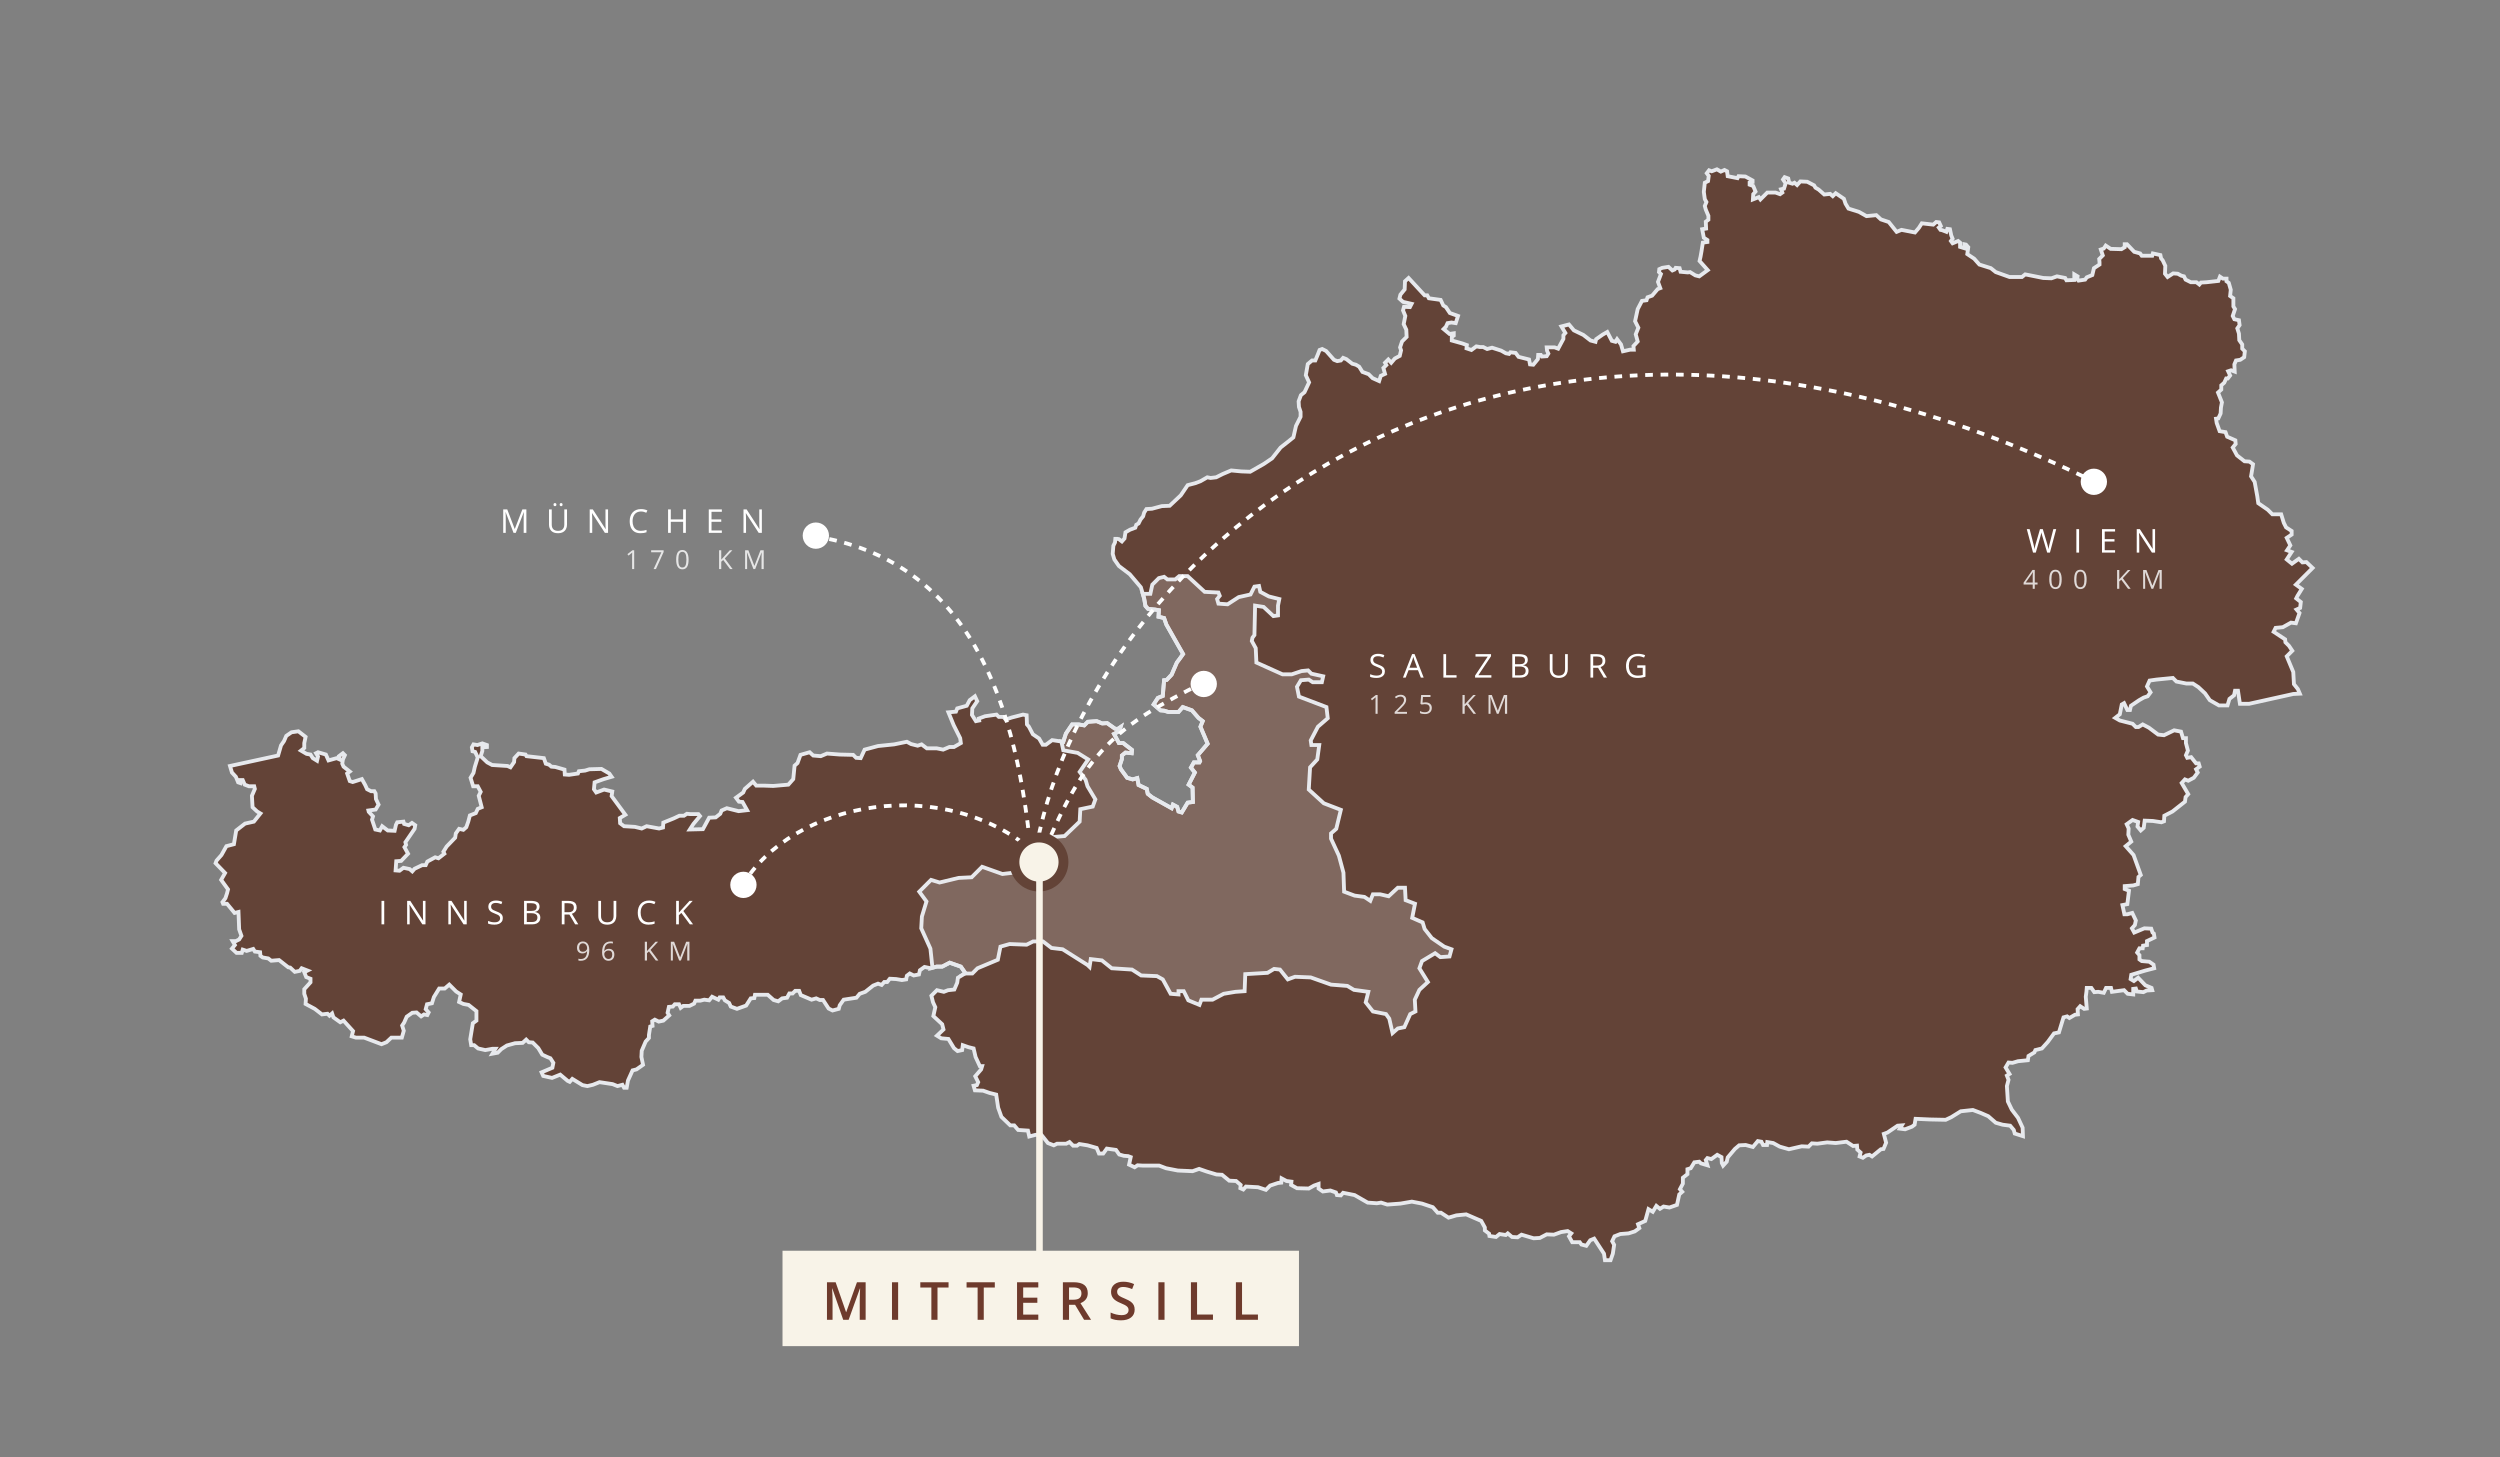 <svg width="760" height="443" viewBox="0 0 760 443" fill="none" xmlns="http://www.w3.org/2000/svg">
<rect x="0" y="0" width="760" height="443" fill="#808080" stroke="none"/>
<g clip-path="url(#clip0_4120_718)">
<path d="M70.511 288.381L70.775 288.626L71.904 289.675H73.496L73.795 288.68L74.989 289.078L76.978 288.481L77.476 289.277L79.068 289.475L79.168 290.57L79.864 291.068L81.556 291.366L82.451 292.062L84.839 291.863L87.625 294.053L88.222 294.152L89.615 295.445L91.108 295.147L91.705 294.351L93.496 295.047L92.498 295.545L93.097 297.038L94.391 297.535V298.629L92.498 300.719V302.112L92.998 303.605L92.899 305.196L95.684 306.689L97.873 308.381L99.565 308.181L100.162 308.778L100.958 308.082L101.356 309.276L103.445 310.769L104.44 310.271L107.326 313.455L106.928 315.047L108.221 315.444H110.708L115.982 317.435L117.475 316.838L118.967 315.444H122.152L122.749 313.355L122.251 311.763L122.848 310.868L123.644 309.077L125.335 307.883L126.629 307.784L128.021 308.978L128.917 308.381L129.913 308.579L130.31 307.784L129.415 306.788L129.812 305.296L131.305 304.997L131.902 303.107L133.495 300.52H135.185L136.579 299.326L138.668 301.415L140.061 302.311L139.564 304.599L140.857 305.196L142.449 305.495L144.837 307.385V310.271L143.743 311.067L142.946 315.942L143.245 317.733H144.14L145.334 318.728L147.524 319.226L149.712 318.828H150.608L149.712 320.321L151.304 320.022L152.399 318.927L154.091 317.832L156.578 317.136L158.867 317.037L159.961 316.041L160.757 316.838L161.951 316.937L163.643 318.629L164.837 320.619L166.329 321.315L167.324 321.713L168.219 323.106L167.921 324.599L164.637 325.992L165.135 327.086L167.822 327.683L170.309 326.688L172.557 328.578L173.195 328.877L173.99 327.981L177.075 329.873L178.568 330.171L180.258 329.772L182.249 328.977L186.228 329.574L187.721 330.171L189.213 329.772L189.711 330.668H190.508L190.905 328.479L192.299 325.395L193.493 325.097L195.482 323.703L194.985 321.315L195.084 319.425L196.278 316.638L197.273 315.545V314.649L197.672 312.062L198.368 311.862L198.269 310.47L199.064 309.972L200.258 310.569L201.651 310.271L203.442 308.679L202.944 307.883L203.343 306.092L204.537 305.993L205.134 305.296H206.427L206.925 306.39L207.72 305.793H209.611L211.004 305.097L211.402 304.202H212.895L214.089 303.903L215.581 304.102L216.477 303.008L218.367 303.903L218.765 303.206H219.859L220.357 304.102L221.65 304.898L222.148 305.993L224.038 306.689L226.824 305.694L228.217 303.505L229.312 303.405L229.51 302.411H233.391L235.182 304.002L236.575 304.4L237.769 303.505L239.262 303.306L239.958 302.012H240.954L241.749 301.217H242.943L243.441 302.51L246.724 303.903L248.118 303.505L249.211 304.002H250.207L251.898 306.59L253.092 307.187L254.983 306.689L255.282 305.594L256.476 303.903L260.356 303.306L261.351 302.112L263.043 301.515L265.431 299.624L266.923 299.027L268.017 299.426L268.813 298.53H269.709L270.505 297.535L272.395 297.635L274.186 297.933L275.479 297.734L275.679 296.639L276.574 295.943L277.768 296.54L279.36 296.241L279.658 294.948L281.051 293.953L282.942 294.351L284.733 293.853H286.424L288.713 292.659L292.096 293.853L293.489 295.844L291.2 297.236L291.001 298.729L290.106 300.818L288.215 301.017L286.922 301.515L284.833 301.017L283.141 302.709L283.639 304.699L284.335 306.191L283.738 308.877L286.424 311.366L286.822 312.957L284.833 314.847L286.126 315.644L288.315 315.843L290.006 318.629L291.101 319.524L292.494 319.226L292.693 317.733L294.385 318.33L295.976 318.728L296.573 321.315L297.866 324.101H298.564L298.265 325.097L296.474 327.186L297.37 328.977L296.971 329.873L295.976 330.071L296.374 331.464L298.862 331.563L300.851 332.261L302.842 332.757L303.439 336.738L304.433 339.524L307.12 342.111H308.314L309.508 343.503L312.493 343.703L312.892 345.494L314.782 344.996L316.672 345.096L318.563 347.484L320.354 348.18L321.349 347.682H324.134L325.13 347.185L326.224 348.279H327.418L328.115 347.782L330.602 348.18L333.388 348.976L334.085 350.667H335.378L336.473 349.175L339.259 349.573L340.253 350.966L341.647 351.364L342.94 351.464L343.736 351.762L343.238 354.051L344.93 354.846L345.826 354.249L347.517 354.349H352.392L354.482 355.145L358.064 355.842L362.541 356.04L364.532 355.344L366.819 356.14L369.804 357.036L371.496 357.135L373.685 358.926L375.774 359.025L377.168 360.219L377.069 361.215L377.964 361.612L378.759 360.717L382.442 360.916L384.83 361.712L386.123 360.418L388.511 359.622L389.505 359.523L389.606 358.23L391.098 359.025L392.591 359.224L392.49 360.219L394.281 361.215L397.863 361.314L399.456 360.418L400.848 359.921V361.314L402.142 362.209L404.43 361.911L406.122 362.508L406.421 363.304L407.615 363.403L408.311 362.607L411.794 363.304L415.773 365.592L418.56 365.791L419.853 365.592L421.743 366.189L425.724 365.891L429.205 365.294L432.291 365.891L435.574 366.985L437.067 368.677H438.061L440.35 370.17L442.738 369.473L445.723 369.174L450.3 371.164L451.395 373.155V374.05L452.688 375.045L452.787 375.741L454.777 376.039L455.872 375.144L457.762 375.442L458.359 374.946L459.652 376.039L461.344 376.14L462.538 375.343L466.219 376.438L468.11 376.338L470.2 375.244L472.389 375.343L474.577 374.547L476.568 374.249L477.662 374.946L476.965 375.841L477.961 377.632H480.249L480.746 378.328L482.239 378.726L483.433 377.035L484.627 376.537L487.612 381.114L487.91 383.104H489.602L490.298 381.114L490.696 378.427L490.099 377.334L490.796 375.841L492.587 375.144L495.074 374.946L496.964 374.349L498.358 373.353L497.96 372.159L500.149 371.164L501.143 367.582L502.438 368.379L503.531 366.588L504.626 367.483L505.721 366.786L507.512 367.085L509.8 366.289L510.497 363.105L511.393 362.309L510.695 361.513L511.591 359.822V358.031L512.984 356.936V355.443L513.979 355.145L515.074 353.354L516.566 353.155L517.064 353.652L519.053 354.249L518.557 352.658L519.053 352.061L520.247 352.359L522.038 351.066L523.333 351.762L523.432 353.553L523.829 354.349L524.924 353.155L525.223 351.861L527.411 349.275L528.706 348.18L530.695 348.081L532.884 348.678L534.377 346.887L535.471 347.085L535.969 348.081H537.163L537.262 347.185L539.053 347.484L541.043 348.578L543.829 349.374L547.709 348.479L549.799 348.578L550.794 347.583L552.485 347.682L555.47 347.285L558.057 347.484L561.341 347.085L563.331 348.379L564.525 348.279L564.624 349.473L565.619 350.369L565.32 351.563L566.316 351.961L567.311 351.264L568.305 351.066L569.102 351.563L571.788 349.374L572.585 349.275L573.38 347.384L572.684 344.697L573.779 344.3L576.863 342.21L578.156 342.111L577.559 343.106L579.152 343.305L581.241 342.509L582.036 341.912L582.335 340.121L586.75 340.32L591.489 340.419L593.181 339.623L596.066 337.832L599.748 337.434L602.136 338.33L604.424 339.324L606.711 341.315L608.801 341.912L611.091 342.21L612.185 343.503L612.483 344.598L614.971 345.394L614.871 342.807L613.479 339.822L611.588 337.335L610.394 334.847L610.095 330.171L610.592 328.28L610.095 326.987L610.89 326.489L609.696 324.5L610.592 323.007L611.786 323.106L613.479 322.608L616.464 322.31L616.662 321.017L618.453 319.922L618.752 319.226L620.741 318.728L622.533 316.739L624.423 314.151L625.915 313.853L627.309 309.276L628.404 308.978L629.1 309.474L630.792 308.48L631.687 308.381L631.587 306.788L632.383 305.893L633.577 306.689L634.374 306.59L634.075 303.008L634.273 301.515L634.374 300.321H635.766L636.661 301.614L637.855 301.515L639.547 301.814L640.243 300.321H641.736L642.034 301.515L645.717 301.017L646.81 302.112L648.502 302.311V300.62L649.299 300.52L649.597 301.415L651.586 301.614L652.582 301.117L654.273 301.017L654.075 300.321L652.183 299.525L649.995 297.236L648.702 298.232L647.706 297.635L647.905 296.341L652.183 295.047L654.87 294.351L654.672 293.256L653.377 292.361L651.09 292.162L650.392 291.665V290.371L649.696 289.575L650.392 288.281H651.388L651.487 287.486L652.681 287.287V286.093L654.97 284.998L654.771 283.804L654.373 283.505L653.974 282.311L651.885 282.212L648.801 283.505L648.105 282.212L649 281.217L649.299 279.824L648.204 277.535L646.711 277.934H645.816L645.219 275.147L646.711 274.849L647.209 270.77L645.915 270.272V269.377L648.502 269.177L649.896 268.78L650.094 266.591L650.791 265.994L648.601 259.924L646.213 257.237L647.905 255.845L647.01 253.756L647.109 251.864L646.512 250.571L648.303 249.278L649.995 249.875L649.795 251.267L650.791 252.461L651.687 251.666L651.985 249.476L654.472 249.577L657.06 249.974L657.855 249.676L657.955 247.984L660.442 246.691L662.332 245.198L664.224 243.706L664.422 242.312L665.218 241.417L663.228 238.034L664.224 236.94L665.218 237.338L666.91 236.443L668.104 234.85L667.606 233.855L668.701 233.059L668.402 232.064H667.606L666.114 230.174L664.92 230.373L664.522 229.577L665.119 228.184L664.522 225.895V224.403H663.626L663.029 222.413L660.94 222.015L657.855 223.507L656.064 223.309L653.278 221.219L651.388 220.224L650.094 221.02H649.299L648.303 220.025L644.422 219.03L643.03 218.234L644.422 217.14L645.019 214.155L645.717 213.757L646.711 215.846H647.508L647.806 214.552L650.293 212.861L651.687 212.065L652.881 211.667L653.776 210.473L652.681 208.683L653.478 206.892L655.567 206.593L660.541 206.095L661.636 207.19L664.621 207.787H666.612L668.302 208.881L670.325 210.77L671.785 212.861L674.571 214.453H677.158L677.755 212.463L679.148 211.369L679.447 209.976H680.342L680.939 213.955H683.725L690.888 212.364L697.156 210.97L699.148 210.871L698.551 209.478L697.357 207.985L697.156 204.304L695.167 199.528L696.858 197.836L695.864 196.344L694.768 195.25L694.67 194.355L691.186 192.066L691.783 190.872L693.973 190.672L696.461 189.28L697.954 189.478L699.047 186.366L698.152 185.299L699.246 184.803L699.446 183.012L698.052 181.917L698.45 181.12L699.745 179.031L697.954 177.738L703.028 172.663L701.137 170.872L699.943 170.971L698.849 169.878L696.76 171.37L695.167 170.076L696.659 167.788L695.267 167.29L696.261 165.798L695.167 163.509L696.659 162.514V161.42L694.969 160.326L694.271 158.932L693.476 156.345H692.082H690.79L689.395 154.953L686.51 152.963L686.212 150.873L685.417 146.495L684.321 144.804L684.719 142.416L684.918 141.122L683.824 140.327L682.331 140.226L680.044 138.435L678.75 136.047L679.645 134.954L679.545 133.859L677.059 132.764L676.56 131.372L674.769 131.073L673.873 128.585L673.675 127.292L674.372 127.193L675.067 125.7L675.168 123.909L675.466 122.316L674.272 119.331L675.268 118.436V117.143L676.163 116.346L676.76 115.053H677.257L677.954 114.158L677.357 112.865L678.253 112.566L679.346 112.964L679.246 110.775L679.745 109.581L681.037 109.382L682.231 108.585L682.432 106.794L681.634 105.999V104.705L680.739 103.412L680.641 101.422L680.142 99.83L680.839 98.835L680.641 97.343L679.246 97.044L678.75 96.049L679.447 93.959L678.948 93.164V90.676L677.954 89.98L678.153 88.089L677.556 86L676.858 85.502V84.706H675.765L674.869 84.109L674.372 85.403L670.79 85.8L669.097 85.9L668.601 86.497L667.705 85.8H666.015L664.422 85.004L663.925 84.01L663.127 83.81L662.034 83.213L660.641 83.114L658.948 84.209L658.153 83.213L658.254 80.825L657.456 79.135L656.959 78.537L656.761 77.542L654.471 77.045L654.273 77.741H651.09L650.591 77.045L648.799 76.547L646.612 74.258H645.915V75.154L644.919 75.751L641.636 75.652L640.143 74.657L639.546 75.552L638.651 75.851L639.248 77.642L638.154 78.736L638.254 79.731V80.428L636.561 81.522L636.064 83.612L634.374 84.308L633.875 85.004L631.885 85.303L631.487 84.706L631.587 84.01L630.591 83.412V85.104L628.203 85.204L627.807 84.507L625.318 84.01L623.628 84.606L621.14 84.507L615.667 83.412L614.673 84.209H610.891L606.713 82.716L605.22 81.522L601.737 80.428L600.146 78.637L598.056 77.243L598.355 75.154L597.659 74.359L597.161 74.258V75.452L595.867 75.055V73.761L595.271 73.264L593.592 73.96L593.081 73.264L593.594 72.567L593.181 71.572L592.782 69.682L591.987 69.582L591.689 70.478L590.425 69.98L589.898 69.881L589.4 69.184L589.997 68.687L589.499 67.592L588.603 67.493L587.708 68.288L584.226 67.891L583.331 69.284L582.137 70.676L578.057 69.881L576.564 70.478L574.176 67.493L571.788 66.697L570.395 65.404L567.41 65.702L565.122 64.408L561.937 63.413L561.041 61.921L560.544 60.428L558.056 58.736L557.161 59.632L556.366 58.936L554.575 59.135L552.884 57.643L551.888 57.046L551.489 56.348L549.4 55.255L547.31 55.154L546.317 56.249L545.519 55.553L544.922 55.852L543.929 55.553L543.63 54.259L542.534 53.861L542.038 54.557L542.833 55.751L542.336 57.344L541.441 57.542L541.839 58.538L541.142 59.035L539.75 58.538H537.262L535.172 60.628L534.675 59.93L532.884 60.628L532.982 59.035L533.68 58.24L532.982 56.548L531.889 56.15V55.553L532.784 55.354V54.856L530.594 53.662L528.505 53.563L528.206 54.16L525.221 53.563L525.023 52.07L524.228 51.673L523.132 52.169L521.938 51.473L520.348 52.07L519.55 51.772L518.855 52.667L519.452 53.464L519.251 55.055L518.258 55.553L517.96 58.339L518.258 60.527L518.755 61.423L518.258 62.617L518.557 63.712L519.352 65.602V66.796L518.557 67.393L518.654 69.482L517.461 69.682L517.96 72.269L519.053 72.965V73.562L517.661 73.761L517.262 76.348L516.964 78.04L516.665 79.333L519.154 82.119L516.565 84.01L515.371 83.711L513.781 82.716L513.083 82.816L510.894 82.616L510.595 81.522L509.401 81.422L509.103 81.92L508.408 82.219L507.214 81.124L505.322 81.422L504.427 81.821L504.327 82.716L504.924 83.313L504.028 85.701L504.725 87.591L503.93 87.89L502.237 89.88L500.845 90.377L500.546 91.273L499.154 91.472L497.86 93.959L497.065 97.641L498.059 99.63L497.263 101.621L497.86 103.809L496.567 105.203L496.666 106.298H495.572L493.383 106.794L492.785 104.705L491.592 103.113L491.095 103.91L490 103.611L488.607 100.925L487.214 101.72L485.224 103.113L485.025 103.91L483.532 103.511L481.343 101.82L478.458 100.427L476.965 98.636L474.677 99.233L475.871 101.223L475.274 101.919V103.014L473.682 105.999L472.588 105.6H470.2L470.299 106.596L470.697 107.492L470.2 108.287L468.707 108.387L468.409 107.889H467.613L467.513 109.182L466.12 110.874L465.125 110.775L464.827 109.283L461.643 108.486L460.747 107.292L459.156 107.093L458.757 107.591L457.762 107.391L456.369 106.596L453.583 105.701L452.091 106.098L450.897 105.501H449.902L448.807 105.302L447.315 106.397L445.822 105.899L445.921 104.904L444.529 104.406L441.345 103.511V102.417L441.942 102.018V101.322L440.649 101.522L438.858 100.029L439.554 99.332L440.052 98.238L441.246 98.039L442.539 98.238L443.235 96.049L440.748 95.153L439.554 93.362L438.757 92.865L437.962 91.174L434.38 90.676L433.882 89.78H433.086L428.211 84.507L427.116 85.502L427.017 87.989L425.724 89.582L425.425 90.776L426.519 91.77L429.123 92.368L428.608 93.362L426.818 93.263L426.519 94.358L427.216 96.049L426.718 98.537L427.515 100.228L427.614 102.417L426.221 103.809L425.624 105.6L425.922 106.496L425.524 108.188L424.032 108.984L422.937 110.277L422.042 109.283L421.047 110.277L421.445 110.973L420.549 111.869L421.047 113.66L419.754 114.257L419.256 115.85L417.266 114.954L416.072 113.76L414.181 113.063L413.187 111.471L412.191 110.874L411.097 110.576L409.306 109.182L408.311 108.785L407.615 109.581L406.52 109.779L405.525 109.382L403.137 106.695L401.943 106.098L401.147 106.397L400.65 107.69L399.854 109.581H398.859L397.565 110.675L396.968 114.059L397.964 116.247L396.57 119.232L395.475 120.128L394.779 122.018L394.878 123.71L395.376 125.202V126.695L393.983 129.48L393.188 132.963L391.595 134.256L389.307 136.047L386.72 139.331L384.233 141.023L380.054 143.411L377.367 143.311L374.282 143.013L371.696 144.107L369.705 145.102L368.013 145.301L367.019 145.102L364.929 146.296L363.338 146.893L361.049 147.49L358.959 150.575L355.577 153.759L353.189 153.858L350.204 154.654L348.512 154.754L347.816 155.848L347.517 156.942L346.721 157.938L346.124 159.132L345.428 159.529L345.129 160.425L343.537 161.022L342.144 161.818L341.846 163.708L341.05 164.604L340.154 163.908L339.656 163.808H339.059L338.96 164.902L338.462 165.897L338.264 168.385L338.761 170.076L340.154 172.066L343.438 174.553L346.82 178.534L347.816 181.917L348.214 184.206L349.01 185.101L351.099 185.299L352.293 185.499L352.193 187.489L353.885 187.888L354.581 189.877L357.566 195.15L359.656 198.832L358.661 200.224L357.765 201.418L356.174 205.101L354.681 206.693L353.885 206.791L353.786 207.887L353.487 211.567L351.995 212.164L350.701 214.156L352.79 215.947L353.885 216.045L355.178 216.443H358.263L359.556 214.951L362.342 215.947L364.332 218.234L365.625 219.23L364.929 220.921L367.118 226.096L364.133 229.577L364.83 231.368L364.631 231.767H362.939L362.043 233.358L363.237 234.85L361.347 238.532L362.541 239.428L362.641 243.805L361.049 244.006L359.258 246.991L358.263 246.692L357.865 245.297L356.571 244.603L356.174 245.696L350.303 242.413L348.91 241.319L348.611 239.827L346.124 238.633L345.726 236.543L344.333 236.94L342.641 236.443L341.846 235.349L340.751 233.857L340.353 232.861L341.05 230.771V229.678L342.144 228.782L344.035 228.98L344.134 227.985L341.447 225.895H340.154L338.662 223.111L340.253 222.313L340.652 221.021L339.756 221.618L338.96 221.518L336.572 219.827L335.08 219.925L333.388 219.23L330.701 219.428L329.608 220.522L327.916 220.224H325.925L324.035 223.01L323.239 225.499L319.856 225L317.966 226.394H316.97L315.877 224.503L313.985 223.209L312.791 220.921L312.194 220.224L312.095 217.439L311 217.239L307.519 218.134L305.728 218.731L305.03 217.936H303.638L302.941 217.239L299.459 217.738L297.568 218.433L297.668 219.03L296.672 219.23L295.479 217.339L295.579 215.35L297.071 213.16L296.374 211.667L294.782 212.861L293.887 214.553L291.001 215.35L290.603 216.344L288.315 216.544L289.907 220.424L291.897 224.404L292.096 225.896L290.006 227.09H288.613L286.723 227.887L284.733 227.488H281.748L280.156 226.294L278.962 226.693L276.972 226.195L275.679 225.499L271.798 226.294L266.923 226.792L262.843 227.887L261.649 230.473L260.256 230.374L259.36 229.478L255.282 229.379L251.401 229.081L249.51 229.876L247.222 229.678L246.127 228.682L243.342 229.478L242.446 231.965L241.551 232.762L241.152 236.842L239.659 238.532L235.083 238.931L232.297 238.831H229.909L228.913 237.637L226.426 239.827L225.929 240.92L223.74 242.513L224.635 243.707L225.73 243.806L227.123 246.293L224.536 246.592L222.944 246.194L220.954 245.696L219.362 246.394L218.964 247.388L217.571 248.483L215.581 248.582L214.287 250.97L213.69 252.065L209.711 252.164L210.805 250.472L212.795 248.084L212.298 247.487H209.81L208.815 247.388L207.92 247.985H206.526L204.835 248.782L201.651 250.075L201.552 251.567L200.358 251.866L196.577 251.169L195.084 251.866L192.995 251.368L189.711 251.169L188.517 250.274L188.418 248.681L190.109 247.687L185.93 242.015L186.129 240.622L183.642 240.025L181.254 240.92L180.557 239.926L180.756 237.836L183.542 236.842L185.93 236.144L185.234 235.15L182.846 233.756L179.165 233.857L177.87 234.254L175.98 234.454L175.682 235.15L172.995 235.547L171.702 235.448L171.602 233.956L168.816 233.159L167.622 233.06L166.926 232.463L165.93 232.165L165.333 230.473L160.061 229.876L159.762 229.379L157.673 229.081L156.379 230.473L156.279 231.667L155.185 233.26L154.289 232.861L149.613 232.562L148.121 231.767L146.131 229.876L146.628 228.284V227.189L148.021 227.09V226.493L146.628 225.995L145.136 226.493L143.942 226.294L143.444 227.189L143.643 228.383L144.439 228.583L145.235 230.275L144.34 233.159L143.942 234.95L143.046 236.443L143.842 239.03H145.235L146.131 240.722L145.534 241.916L146.429 245.398L145.235 245.896L144.638 247.189L142.847 247.886L142.349 249.776L141.752 251.468L140.857 252.263L139.564 251.965L138.569 253.358L138.37 254.651L135.782 257.338L134.788 258.93L135.086 259.527L133.295 260.92L132.301 260.621L129.913 261.915L129.415 263.009H128.32L126.032 264.104L125.335 264.9L124.54 264.203L122.648 263.805L121.454 264.701L120.26 264.602L120.46 261.815L121.952 261.716L124.042 259.527L122.947 257.537L123.445 256.841L123.245 256.045L126.032 251.965L126.23 250.871L125.236 250.174L124.241 250.871L122.848 250.472L122.648 249.776L120.758 249.976L120.361 250.771L119.962 252.562L117.872 252.463L116.182 251.169L115.484 252.463L114.092 252.164L113.096 249.179L113.395 248.185L112.102 246.791L112.003 246.394L114.191 246.095L115.087 244.603L114.29 242.911L114.191 241.219L113.794 240.523H112.798L111.604 239.926L111.007 238.633L110.012 236.842L107.227 237.737L106.331 237.439L105.535 235.149L106.331 234.552L104.44 233.059L104.042 232.164L104.242 230.872L104.839 229.577L104.242 228.98L103.048 229.876L103.246 230.872L102.35 230.473L99.863 231.17L99.067 229.379L96.679 228.682L96.082 228.98L96.679 229.976L96.38 231.268L95.087 230.473L94.391 229.379L93.197 229.179L91.505 228.185L92.498 227.388V225.895L92.899 224.006L90.709 222.313L88.62 222.612L87.028 223.708L86.332 225.298L85.436 226.592L84.541 229.678L69.915 232.861L70.511 234.85L71.706 236.144L72.402 237.835L72.999 238.036V237.14H73.795L74.392 238.532L75.685 239.029H77.277L77.476 239.827L76.581 241.916L76.78 245.398L78.172 246.692L79.168 247.289L77.177 249.775L74.491 250.372L71.805 252.461L71.109 256.64L68.82 257.237L67.327 259.924L65.835 261.617L65.536 262.412L68.422 265.397L67.228 267.487L69.317 270.371L69.019 271.565L68.521 273.058L67.626 274.252L67.825 274.751H69.019L70.909 277.039L71.307 277.535L72.501 277.237L72.7 282.512L73.396 284.501L72.7 285.595L71.706 286.094H70.71L71.407 287.288L70.511 288.381Z" fill="#634337" stroke="#E7E9ED" stroke-width="1.169" stroke-miterlimit="3.864"/>
<path d="M322.668 225.415L323.239 228.085L327.617 228.88L330.802 230.872L328.214 234.652L330.005 237.04L330.602 239.029L332.99 243.01L332.194 245.2L328.414 245.995L328.214 249.775L323.638 254.155L316.871 254.752L314.683 257.338L316.888 261.554L315.08 263.905L310.901 264.303L308.116 265.297L304.732 265.696L298.564 263.506L295.379 266.691L291.4 266.89L285.628 268.282L283.042 267.487L279.46 271.069L281.649 274.054L280.255 278.631L280.057 282.213L282.843 288.381L283.44 293.953L283.269 294.26L284.733 293.854H286.425L288.713 292.66L292.096 293.854L293.489 295.844L293.325 295.944H295.579L297.17 294.351L303.34 291.765L304.135 287.784L306.922 286.989L312.095 287.187L314.086 286.192H317.071L319.657 288.183L323.041 288.58L330.602 293.356L331.222 293.941L331.597 291.565L334.981 291.963L337.966 294.351L344.134 294.75L346.92 296.541L351.696 296.739L353.487 297.735L355.875 302.112L358.263 302.311V301.317H359.855L361.248 304.102L364.631 305.496L365.228 303.903H368.611L371.994 302.112L375.576 301.515L378.362 301.317L378.561 296.142L385.326 295.744L387.317 294.55L389.108 294.75L391.496 297.735L393.684 296.938L398.46 297.138L404.63 299.326L409.605 299.724L411.594 300.918L415.973 301.515L415.176 304.699L417.366 307.485L421.346 308.281L422.34 309.675L423.336 314.052L424.927 312.66L426.918 312.261L428.709 308.281L430.3 307.485L430.101 303.903L431.494 300.918L434.082 298.53L431.494 294.351L432.291 292.162L436.27 289.774L437.862 290.968L440.649 290.769L441.246 288.58L439.056 287.784L435.276 285.198L433.086 282.412L432.489 280.422L429.306 279.028L430.157 274.739L427.315 273.655L427.116 269.875H424.927L422.142 272.461L419.555 271.864H417.366L416.57 273.855L414.779 272.661L411.794 272.263L408.609 271.069L408.411 265.297L407.018 260.124L404.63 254.95V253.357L406.221 251.965L407.615 246.193L402.441 244.204L397.863 240.025L398.262 233.26L400.451 230.872L401.048 226.492H398.66L398.46 225.1L400.65 220.921L403.635 218.335L403.236 214.951L394.878 211.768L394.281 208.783L395.475 206.791L397.863 206.593L399.057 207.388H401.844L402.242 205.597L398.66 204.802L397.665 203.806L395.675 204.007L392.69 205H389.904L381.944 201.418L381.744 197.041L380.55 194.851L380.75 193.858L381.347 193.06L381.546 184.105L384.132 184.504L387.117 187.291L388.511 187.09V184.105L388.908 182.116L385.725 181.321L383.138 179.926L382.74 178.135L381.347 178.336L380.153 180.724L376.571 181.519L373.188 183.709L370.402 183.508L370.004 182.116L370.8 181.12L370.402 180.127L366.223 179.926L361.049 175.15H358.462L357.268 176.146H354.88L353.885 175.351L352.293 175.747L350.303 177.739L349.706 180.523H347.517L347.41 180.539L347.816 181.917L348.214 184.206L349.01 185.101L351.099 185.299L352.293 185.499L352.193 187.489L353.885 187.888L354.581 189.877L357.566 195.15L359.656 198.832L358.661 200.224L357.765 201.418L356.174 205.101L354.681 206.693L353.885 206.791L353.786 207.887L353.487 211.567L351.995 212.164L350.701 214.156L352.79 215.947L353.885 216.045L355.178 216.444H358.263L359.556 214.951L362.342 215.947L364.332 218.235L365.626 219.23L364.929 220.921L367.118 226.096L364.133 229.577L364.83 231.368L364.631 231.767H362.939L362.044 233.358L363.238 234.85L361.347 238.532L362.541 239.428L362.641 243.805L361.049 244.006L359.258 246.991L358.263 246.692L357.865 245.298L356.571 244.603L356.174 245.696L350.303 242.413L348.91 241.319L348.611 239.827L346.124 238.633L345.726 236.543L344.333 236.94L342.641 236.443L341.846 235.349L340.751 233.857L340.354 232.861L341.05 230.771V229.678L342.145 228.782L344.035 228.98L344.134 227.985L341.447 225.895H340.154L338.662 223.111L340.253 222.313L340.652 221.021L339.757 221.618L338.96 221.518L336.572 219.827L335.08 219.925L333.388 219.23L330.701 219.429L329.608 220.522L327.916 220.224H325.925L324.035 223.01L323.239 225.499L322.668 225.415Z" fill="#D9D9D9" fill-opacity="0.25" stroke="#E7E9ED" stroke-width="1.169" stroke-miterlimit="3.864"/>
<circle cx="365.938" cy="207.926" r="4" transform="rotate(-180 365.938 207.926)" fill="white"/>
<circle cx="226" cy="269" r="4" transform="rotate(-180 226 269)" fill="white"/>
<circle cx="636.53" cy="146.466" r="4" transform="rotate(-180 636.53 146.466)" fill="white"/>
<circle cx="248.018" cy="162.834" r="4" transform="rotate(-180 248.018 162.834)" fill="white"/>
<path d="M247.5 163C293.473 170.289 309.78 210.926 313.93 265.408C323.81 175.265 450.726 54.952 637.213 146.735" stroke="white" stroke-width="1.169" stroke-dasharray="2.34 2.34"/>
<path d="M225.5 269.5C240.5 243.5 287.623 234.425 315.684 260.147" stroke="white" stroke-width="1.169" stroke-dasharray="2.34 2.34"/>
<path d="M316 262.5C329.445 228.009 339.898 220.471 365.621 207.61" stroke="white" stroke-width="1.169" stroke-dasharray="2.34 2.34"/>
<circle cx="315.841" cy="262.057" r="7.458" transform="rotate(0.434 315.841 262.057)" fill="#F8F3E8" stroke="#634337" stroke-width="3"/>
<path d="M316 395L316 261" stroke="#F8F3E8" stroke-width="2"/>
<rect width="157" height="29" transform="translate(237.884 380.224)" fill="#F8F3E8"/>
<path d="M256.337 401.224L253.024 391.685H252.962C253.05 393.102 253.095 394.43 253.095 395.669V401.224H251.399V389.802H254.032L257.204 398.888H257.251L260.517 389.802H263.157V401.224H261.36V395.576C261.36 395.008 261.373 394.268 261.399 393.357C261.431 392.445 261.457 391.893 261.478 391.701H261.415L257.985 401.224H256.337ZM271.165 401.224V389.802H273.032V401.224H271.165ZM285.001 401.224H283.134V391.404H279.774V389.802H288.36V391.404H285.001V401.224ZM299.063 401.224H297.196V391.404H293.837V389.802H302.423V391.404H299.063V401.224ZM315.642 401.224H309.181V389.802H315.642V391.38H311.048V394.49H315.353V396.052H311.048V399.638H315.642V401.224ZM324.985 395.115H326.282C327.152 395.115 327.782 394.953 328.173 394.63C328.563 394.307 328.759 393.828 328.759 393.193C328.759 392.547 328.548 392.083 328.126 391.802C327.704 391.521 327.069 391.38 326.22 391.38H324.985V395.115ZM324.985 396.662V401.224H323.118V389.802H326.345C327.819 389.802 328.91 390.078 329.618 390.63C330.326 391.182 330.681 392.016 330.681 393.13C330.681 394.552 329.941 395.565 328.462 396.169L331.688 401.224H329.563L326.829 396.662H324.985ZM344.938 398.123C344.938 399.138 344.571 399.935 343.837 400.513C343.103 401.091 342.09 401.38 340.798 401.38C339.506 401.38 338.449 401.18 337.626 400.779V399.013C338.147 399.258 338.699 399.451 339.282 399.591C339.871 399.732 340.418 399.802 340.923 399.802C341.662 399.802 342.207 399.662 342.556 399.38C342.91 399.099 343.087 398.722 343.087 398.248C343.087 397.82 342.925 397.458 342.603 397.162C342.28 396.865 341.613 396.513 340.603 396.107C339.561 395.685 338.826 395.203 338.399 394.662C337.972 394.12 337.759 393.469 337.759 392.708C337.759 391.755 338.097 391.005 338.774 390.458C339.451 389.912 340.36 389.638 341.501 389.638C342.595 389.638 343.683 389.878 344.767 390.357L344.173 391.88C343.157 391.453 342.251 391.24 341.454 391.24C340.85 391.24 340.392 391.373 340.079 391.638C339.767 391.899 339.61 392.245 339.61 392.677C339.61 392.974 339.673 393.229 339.798 393.443C339.923 393.651 340.129 393.849 340.415 394.037C340.701 394.224 341.217 394.472 341.962 394.779C342.8 395.128 343.415 395.453 343.806 395.755C344.196 396.057 344.483 396.399 344.665 396.779C344.847 397.159 344.938 397.607 344.938 398.123ZM352.149 401.224V389.802H354.017V401.224H352.149ZM362.04 401.224V389.802H363.907V399.623H368.743V401.224H362.04ZM375.712 401.224V389.802H377.579V399.623H382.415V401.224H375.712Z" fill="#6E3A2C"/>
<path d="M421.005 204.101C421.005 204.524 420.899 204.885 420.688 205.185C420.479 205.481 420.186 205.707 419.809 205.863C419.431 206.02 418.987 206.098 418.476 206.098C418.205 206.098 417.95 206.085 417.709 206.059C417.468 206.033 417.247 205.995 417.045 205.946C416.843 205.897 416.666 205.837 416.513 205.766V204.97C416.757 205.071 417.055 205.165 417.406 205.253C417.758 205.338 418.126 205.38 418.51 205.38C418.868 205.38 419.171 205.333 419.418 205.238C419.665 205.141 419.853 205.002 419.979 204.823C420.11 204.641 420.175 204.423 420.175 204.169C420.175 203.925 420.121 203.721 420.014 203.559C419.906 203.393 419.727 203.243 419.477 203.109C419.229 202.973 418.891 202.828 418.461 202.675C418.158 202.567 417.891 202.45 417.66 202.323C417.429 202.193 417.235 202.047 417.079 201.884C416.923 201.721 416.804 201.532 416.723 201.317C416.645 201.103 416.605 200.857 416.605 200.58C416.605 200.199 416.701 199.874 416.894 199.604C417.089 199.33 417.357 199.122 417.699 198.979C418.044 198.832 418.44 198.759 418.886 198.759C419.267 198.759 419.618 198.795 419.94 198.866C420.266 198.938 420.564 199.034 420.834 199.154L420.575 199.867C420.318 199.76 420.045 199.67 419.755 199.599C419.468 199.527 419.172 199.491 418.866 199.491C418.56 199.491 418.301 199.537 418.09 199.628C417.882 199.716 417.722 199.841 417.611 200.004C417.501 200.167 417.445 200.36 417.445 200.585C417.445 200.836 417.497 201.044 417.602 201.21C417.709 201.376 417.878 201.524 418.109 201.654C418.344 201.781 418.653 201.915 419.037 202.055C419.457 202.208 419.813 202.37 420.106 202.543C420.399 202.712 420.622 202.921 420.775 203.168C420.928 203.412 421.005 203.723 421.005 204.101ZM431.942 206L431.063 203.734H428.202L427.328 206H426.488L429.281 198.832H430.028L432.802 206H431.942ZM430.814 202.997L429.979 200.746C429.96 200.688 429.927 200.591 429.882 200.458C429.84 200.325 429.796 200.186 429.75 200.043C429.704 199.9 429.667 199.784 429.638 199.696C429.605 199.83 429.569 199.963 429.53 200.097C429.494 200.227 429.459 200.349 429.423 200.463C429.387 200.574 429.356 200.668 429.33 200.746L428.48 202.997H430.814ZM438.793 206V198.861H439.623V205.258H442.792V206H438.793ZM453.378 206H448.422V205.375L452.265 199.604H448.554V198.861H453.275V199.486L449.428 205.258H453.378V206ZM459.74 198.861H461.762C462.654 198.861 463.324 198.995 463.773 199.262C464.223 199.529 464.447 199.983 464.447 200.624C464.447 200.901 464.394 201.15 464.286 201.371C464.182 201.589 464.029 201.77 463.827 201.913C463.625 202.056 463.376 202.156 463.08 202.211V202.26C463.393 202.309 463.669 202.398 463.91 202.528C464.151 202.659 464.34 202.841 464.477 203.075C464.613 203.31 464.682 203.607 464.682 203.969C464.682 204.408 464.579 204.779 464.374 205.082C464.172 205.385 463.886 205.614 463.515 205.771C463.144 205.924 462.704 206 462.196 206H459.74V198.861ZM460.57 201.923H461.938C462.559 201.923 462.989 201.82 463.227 201.615C463.467 201.41 463.588 201.111 463.588 200.717C463.588 200.31 463.445 200.017 463.158 199.838C462.875 199.659 462.423 199.569 461.801 199.569H460.57V201.923ZM460.57 202.621V205.292H462.055C462.689 205.292 463.139 205.168 463.402 204.921C463.666 204.67 463.798 204.333 463.798 203.91C463.798 203.64 463.738 203.409 463.617 203.217C463.5 203.025 463.308 202.878 463.041 202.777C462.777 202.673 462.424 202.621 461.981 202.621H460.57ZM476.605 198.861V203.48C476.605 203.985 476.503 204.434 476.298 204.828C476.096 205.222 475.79 205.533 475.38 205.761C474.97 205.985 474.455 206.098 473.837 206.098C472.955 206.098 472.283 205.858 471.82 205.38C471.361 204.901 471.132 204.262 471.132 203.461V198.861H471.967V203.485C471.967 204.091 472.126 204.558 472.445 204.887C472.768 205.215 473.248 205.38 473.886 205.38C474.322 205.38 474.678 205.302 474.955 205.146C475.235 204.986 475.442 204.765 475.575 204.481C475.712 204.195 475.78 203.865 475.78 203.49V198.861H476.605ZM485.429 198.861C486.015 198.861 486.498 198.935 486.879 199.081C487.263 199.224 487.549 199.444 487.738 199.74C487.927 200.036 488.021 200.414 488.021 200.873C488.021 201.251 487.953 201.566 487.816 201.82C487.68 202.071 487.501 202.274 487.279 202.431C487.058 202.587 486.822 202.707 486.571 202.792L488.529 206H487.562L485.814 203.021H484.33V206H483.5V198.861H485.429ZM485.38 199.579H484.33V202.318H485.463C486.046 202.318 486.474 202.2 486.747 201.962C487.024 201.724 487.162 201.374 487.162 200.912C487.162 200.427 487.016 200.084 486.723 199.882C486.433 199.68 485.985 199.579 485.38 199.579ZM497.724 202.26H500.219V205.722C499.844 205.849 499.459 205.943 499.062 206.005C498.668 206.067 498.227 206.098 497.738 206.098C496.996 206.098 496.369 205.95 495.858 205.653C495.351 205.357 494.965 204.936 494.701 204.389C494.438 203.839 494.306 203.186 494.306 202.431C494.306 201.692 494.451 201.047 494.74 200.497C495.033 199.947 495.455 199.521 496.005 199.218C496.558 198.912 497.222 198.759 497.997 198.759C498.394 198.759 498.77 198.796 499.125 198.871C499.483 198.943 499.815 199.045 500.121 199.179L499.804 199.901C499.54 199.787 499.249 199.69 498.93 199.608C498.614 199.527 498.287 199.486 497.948 199.486C497.366 199.486 496.866 199.607 496.449 199.848C496.036 200.089 495.718 200.429 495.497 200.868C495.279 201.308 495.17 201.828 495.17 202.431C495.17 203.026 495.266 203.546 495.458 203.988C495.65 204.428 495.95 204.77 496.356 205.014C496.763 205.258 497.287 205.38 497.929 205.38C498.251 205.38 498.528 205.362 498.759 205.326C498.99 205.287 499.2 205.242 499.389 205.189V203.002H497.724V202.26Z" fill="white"/>
<path d="M418.793 217H418.16V212.93C418.16 212.591 418.171 212.271 418.191 211.969C418.137 212.023 418.076 212.081 418.008 212.141C417.94 212.201 417.63 212.454 417.078 212.902L416.734 212.457L418.246 211.289H418.793V217ZM427.723 217H423.969V216.441L425.473 214.93C425.931 214.466 426.233 214.135 426.379 213.938C426.525 213.74 426.634 213.547 426.707 213.359C426.78 213.172 426.816 212.97 426.816 212.754C426.816 212.449 426.724 212.208 426.539 212.031C426.354 211.852 426.098 211.762 425.77 211.762C425.533 211.762 425.307 211.801 425.094 211.879C424.883 211.957 424.647 212.099 424.387 212.305L424.043 211.863C424.569 211.426 425.142 211.207 425.762 211.207C426.298 211.207 426.719 211.345 427.023 211.621C427.328 211.895 427.48 212.263 427.48 212.727C427.48 213.089 427.379 213.447 427.176 213.801C426.973 214.155 426.592 214.603 426.035 215.145L424.785 216.367V216.398H427.723V217ZM433.332 213.512C433.934 213.512 434.406 213.661 434.75 213.961C435.096 214.258 435.27 214.665 435.27 215.184C435.27 215.775 435.081 216.238 434.703 216.574C434.328 216.91 433.81 217.078 433.148 217.078C432.505 217.078 432.014 216.975 431.676 216.77V216.145C431.858 216.262 432.085 216.354 432.355 216.422C432.626 216.487 432.893 216.52 433.156 216.52C433.615 216.52 433.97 216.411 434.223 216.195C434.478 215.979 434.605 215.667 434.605 215.258C434.605 214.461 434.117 214.062 433.141 214.062C432.893 214.062 432.562 214.1 432.148 214.176L431.812 213.961L432.027 211.289H434.867V211.887H432.582L432.438 213.602C432.737 213.542 433.035 213.512 433.332 213.512ZM448.723 217H447.941L445.859 214.23L445.262 214.762V217H444.598V211.289H445.262V214.121L447.852 211.289H448.637L446.34 213.77L448.723 217ZM455.039 217L453.102 211.938H453.07C453.107 212.339 453.125 212.815 453.125 213.367V217H452.512V211.289H453.512L455.32 216H455.352L457.176 211.289H458.168V217H457.504V213.32C457.504 212.898 457.522 212.44 457.559 211.945H457.527L455.574 217H455.039Z" fill="white" fill-opacity="0.8"/>
<path d="M625.087 160.861L623.178 168H622.343L620.927 163.195C620.884 163.059 620.844 162.922 620.805 162.785C620.769 162.645 620.735 162.513 620.702 162.39C620.67 162.263 620.642 162.152 620.619 162.058C620.6 161.96 620.585 161.887 620.575 161.838C620.569 161.887 620.556 161.958 620.536 162.053C620.52 162.147 620.497 162.256 620.468 162.38C620.442 162.504 620.409 162.635 620.37 162.775C620.334 162.915 620.295 163.057 620.253 163.2L618.876 168H618.041L616.146 160.861H617.011L618.158 165.339C618.197 165.489 618.233 165.637 618.266 165.783C618.301 165.926 618.332 166.066 618.358 166.203C618.388 166.34 618.414 166.473 618.437 166.604C618.459 166.734 618.48 166.861 618.5 166.984C618.516 166.857 618.537 166.726 618.563 166.589C618.59 166.449 618.617 166.307 618.646 166.164C618.679 166.021 618.713 165.876 618.749 165.729C618.788 165.583 618.829 165.437 618.871 165.29L620.155 160.861H621.01L622.348 165.324C622.393 165.477 622.436 165.629 622.475 165.778C622.514 165.928 622.548 166.075 622.577 166.218C622.61 166.358 622.637 166.493 622.66 166.623C622.686 166.75 622.709 166.87 622.729 166.984C622.751 166.825 622.779 166.657 622.812 166.481C622.844 166.306 622.882 166.122 622.924 165.93C622.969 165.738 623.018 165.539 623.07 165.334L624.218 160.861H625.087ZM631.215 168V160.861H632.045V168H631.215ZM642.982 168H639.008V160.861H642.982V161.594H639.838V163.903H642.802V164.626H639.838V167.268H642.982V168ZM655.146 168H654.188L650.297 162.004H650.258C650.268 162.163 650.279 162.346 650.292 162.551C650.305 162.753 650.315 162.969 650.321 163.2C650.331 163.428 650.336 163.661 650.336 163.898V168H649.564V160.861H650.517L654.394 166.838H654.428C654.421 166.724 654.413 166.563 654.403 166.354C654.394 166.143 654.384 165.917 654.374 165.676C654.368 165.432 654.364 165.205 654.364 164.997V160.861H655.146V168Z" fill="white"/>
<path d="M619.414 177.688H618.566V179H617.945V177.688H615.168V177.121L617.879 173.258H618.566V177.098H619.414V177.688ZM617.945 177.098V175.199C617.945 174.827 617.958 174.406 617.984 173.938H617.953C617.828 174.188 617.711 174.395 617.602 174.559L615.816 177.098H617.945ZM626.754 176.137C626.754 177.124 626.598 177.861 626.285 178.348C625.975 178.835 625.5 179.078 624.859 179.078C624.245 179.078 623.777 178.829 623.457 178.332C623.137 177.832 622.977 177.1 622.977 176.137C622.977 175.142 623.132 174.404 623.441 173.922C623.751 173.44 624.224 173.199 624.859 173.199C625.479 173.199 625.949 173.451 626.27 173.953C626.592 174.456 626.754 175.184 626.754 176.137ZM623.633 176.137C623.633 176.967 623.73 177.573 623.926 177.953C624.121 178.331 624.432 178.52 624.859 178.52C625.292 178.52 625.604 178.328 625.797 177.945C625.992 177.56 626.09 176.957 626.09 176.137C626.09 175.316 625.992 174.716 625.797 174.336C625.604 173.953 625.292 173.762 624.859 173.762C624.432 173.762 624.121 173.951 623.926 174.328C623.73 174.703 623.633 175.306 623.633 176.137ZM634.332 176.137C634.332 177.124 634.176 177.861 633.863 178.348C633.553 178.835 633.078 179.078 632.438 179.078C631.823 179.078 631.355 178.829 631.035 178.332C630.715 177.832 630.555 177.1 630.555 176.137C630.555 175.142 630.71 174.404 631.02 173.922C631.329 173.44 631.802 173.199 632.438 173.199C633.057 173.199 633.527 173.451 633.848 173.953C634.171 174.456 634.332 175.184 634.332 176.137ZM631.211 176.137C631.211 176.967 631.309 177.573 631.504 177.953C631.699 178.331 632.01 178.52 632.438 178.52C632.87 178.52 633.182 178.328 633.375 177.945C633.57 177.56 633.668 176.957 633.668 176.137C633.668 175.316 633.57 174.716 633.375 174.336C633.182 173.953 632.87 173.762 632.438 173.762C632.01 173.762 631.699 173.951 631.504 174.328C631.309 174.703 631.211 175.306 631.211 176.137ZM647.723 179H646.941L644.859 176.23L644.262 176.762V179H643.598V173.289H644.262V176.121L646.852 173.289H647.637L645.34 175.77L647.723 179ZM654.039 179L652.102 173.938H652.07C652.107 174.339 652.125 174.815 652.125 175.367V179H651.512V173.289H652.512L654.32 178H654.352L656.176 173.289H657.168V179H656.504V175.32C656.504 174.898 656.522 174.44 656.559 173.945H656.527L654.574 179H654.039Z" fill="white" fill-opacity="0.8"/>
<path d="M156.116 162L153.719 155.682H153.68C153.693 155.815 153.704 155.978 153.714 156.17C153.724 156.362 153.732 156.572 153.738 156.8C153.745 157.024 153.748 157.254 153.748 157.488V162H152.977V154.861H154.207L156.468 160.799H156.502L158.797 154.861H160.018V162H159.197V157.43C159.197 157.218 159.201 157.007 159.207 156.795C159.214 156.58 159.222 156.378 159.231 156.189C159.241 155.997 159.251 155.831 159.261 155.691H159.222L156.795 162H156.116ZM172.371 154.861V159.48C172.371 159.985 172.269 160.434 172.063 160.828C171.862 161.222 171.556 161.533 171.146 161.761C170.735 161.985 170.221 162.098 169.603 162.098C168.72 162.098 168.048 161.858 167.586 161.38C167.127 160.901 166.897 160.262 166.897 159.461V154.861H167.732V159.485C167.732 160.091 167.892 160.558 168.211 160.887C168.533 161.215 169.013 161.38 169.651 161.38C170.088 161.38 170.444 161.302 170.721 161.146C171.001 160.986 171.207 160.765 171.341 160.481C171.478 160.195 171.546 159.865 171.546 159.49V154.861H172.371ZM168.265 153.401C168.265 153.239 168.307 153.12 168.392 153.045C168.476 152.97 168.58 152.933 168.704 152.933C168.831 152.933 168.937 152.97 169.021 153.045C169.109 153.12 169.153 153.239 169.153 153.401C169.153 153.561 169.109 153.681 169.021 153.763C168.937 153.841 168.831 153.88 168.704 153.88C168.58 153.88 168.476 153.841 168.392 153.763C168.307 153.681 168.265 153.561 168.265 153.401ZM170.14 153.401C170.14 153.239 170.182 153.12 170.267 153.045C170.351 152.97 170.454 152.933 170.574 152.933C170.698 152.933 170.804 152.97 170.892 153.045C170.979 153.12 171.023 153.239 171.023 153.401C171.023 153.561 170.979 153.681 170.892 153.763C170.804 153.841 170.698 153.88 170.574 153.88C170.454 153.88 170.351 153.841 170.267 153.763C170.182 153.681 170.14 153.561 170.14 153.401ZM184.847 162H183.89L179.998 156.004H179.959C179.969 156.163 179.98 156.346 179.993 156.551C180.006 156.753 180.016 156.969 180.022 157.2C180.032 157.428 180.037 157.661 180.037 157.898V162H179.266V154.861H180.218L184.095 160.838H184.129C184.122 160.724 184.114 160.563 184.104 160.354C184.095 160.143 184.085 159.917 184.075 159.676C184.069 159.432 184.065 159.205 184.065 158.997V154.861H184.847V162ZM194.847 155.491C194.453 155.491 194.098 155.56 193.782 155.696C193.47 155.83 193.203 156.025 192.981 156.282C192.763 156.536 192.596 156.844 192.479 157.205C192.361 157.566 192.303 157.973 192.303 158.426C192.303 159.025 192.396 159.546 192.581 159.988C192.77 160.428 193.05 160.768 193.421 161.009C193.795 161.25 194.262 161.37 194.822 161.37C195.141 161.37 195.441 161.344 195.721 161.292C196.004 161.237 196.279 161.168 196.546 161.087V161.81C196.285 161.907 196.012 161.979 195.726 162.024C195.439 162.073 195.099 162.098 194.705 162.098C193.979 162.098 193.372 161.948 192.884 161.648C192.399 161.346 192.034 160.919 191.79 160.369C191.549 159.819 191.429 159.17 191.429 158.421C191.429 157.881 191.504 157.387 191.653 156.941C191.806 156.492 192.028 156.105 192.317 155.779C192.61 155.454 192.968 155.203 193.392 155.027C193.818 154.848 194.306 154.759 194.856 154.759C195.218 154.759 195.566 154.795 195.901 154.866C196.237 154.938 196.539 155.04 196.81 155.174L196.478 155.877C196.25 155.773 195.999 155.683 195.726 155.608C195.455 155.53 195.162 155.491 194.847 155.491ZM208.504 162H207.674V158.636H203.924V162H203.094V154.861H203.924V157.903H207.674V154.861H208.504V162ZM219.441 162H215.467V154.861H219.441V155.594H216.297V157.903H219.261V158.626H216.297V161.268H219.441V162ZM231.604 162H230.647L226.756 156.004H226.717C226.727 156.163 226.738 156.346 226.751 156.551C226.764 156.753 226.774 156.969 226.78 157.2C226.79 157.428 226.795 157.661 226.795 157.898V162H226.023V154.861H226.976L230.853 160.838H230.887C230.88 160.724 230.872 160.563 230.862 160.354C230.853 160.143 230.843 159.917 230.833 159.676C230.826 159.432 230.823 159.205 230.823 158.997V154.861H231.604V162Z" fill="white"/>
<path d="M192.793 173H192.16V168.93C192.16 168.591 192.171 168.271 192.191 167.969C192.137 168.023 192.076 168.081 192.008 168.141C191.94 168.201 191.63 168.454 191.078 168.902L190.734 168.457L192.246 167.289H192.793V173ZM198.691 173L201.059 167.887H197.945V167.289H201.746V167.809L199.41 173H198.691ZM209.332 170.137C209.332 171.124 209.176 171.861 208.863 172.348C208.553 172.835 208.078 173.078 207.438 173.078C206.823 173.078 206.355 172.829 206.035 172.332C205.715 171.832 205.555 171.1 205.555 170.137C205.555 169.142 205.71 168.404 206.02 167.922C206.329 167.44 206.802 167.199 207.438 167.199C208.057 167.199 208.527 167.451 208.848 167.953C209.171 168.456 209.332 169.184 209.332 170.137ZM206.211 170.137C206.211 170.967 206.309 171.573 206.504 171.953C206.699 172.331 207.01 172.52 207.438 172.52C207.87 172.52 208.182 172.328 208.375 171.945C208.57 171.56 208.668 170.957 208.668 170.137C208.668 169.316 208.57 168.716 208.375 168.336C208.182 167.953 207.87 167.762 207.438 167.762C207.01 167.762 206.699 167.951 206.504 168.328C206.309 168.703 206.211 169.306 206.211 170.137ZM222.723 173H221.941L219.859 170.23L219.262 170.762V173H218.598V167.289H219.262V170.121L221.852 167.289H222.637L220.34 169.77L222.723 173ZM229.039 173L227.102 167.938H227.07C227.107 168.339 227.125 168.815 227.125 169.367V173H226.512V167.289H227.512L229.32 172H229.352L231.176 167.289H232.168V173H231.504V169.32C231.504 168.898 231.522 168.44 231.559 167.945H231.527L229.574 173H229.039Z" fill="white" fill-opacity="0.8"/>
<path d="M115.977 281V273.861H116.807V281H115.977ZM129.351 281H128.394L124.502 275.004H124.463C124.473 275.163 124.484 275.346 124.497 275.551C124.51 275.753 124.52 275.969 124.526 276.2C124.536 276.428 124.541 276.661 124.541 276.898V281H123.77V273.861H124.722L128.599 279.838H128.633C128.626 279.724 128.618 279.563 128.608 279.354C128.599 279.143 128.589 278.917 128.579 278.676C128.573 278.432 128.569 278.205 128.569 277.997V273.861H129.351V281ZM141.88 281H140.923L137.031 275.004H136.992C137.002 275.163 137.013 275.346 137.026 275.551C137.039 275.753 137.049 275.969 137.056 276.2C137.065 276.428 137.07 276.661 137.07 276.898V281H136.299V273.861H137.251L141.128 279.838H141.162C141.156 279.724 141.147 279.563 141.138 279.354C141.128 279.143 141.118 278.917 141.108 278.676C141.102 278.432 141.099 278.205 141.099 277.997V273.861H141.88V281ZM152.856 279.101C152.856 279.524 152.751 279.885 152.539 280.185C152.331 280.481 152.038 280.707 151.66 280.863C151.283 281.02 150.838 281.098 150.327 281.098C150.057 281.098 149.801 281.085 149.561 281.059C149.32 281.033 149.098 280.995 148.896 280.946C148.695 280.897 148.517 280.837 148.364 280.766V279.97C148.608 280.071 148.906 280.165 149.258 280.253C149.609 280.338 149.977 280.38 150.361 280.38C150.719 280.38 151.022 280.333 151.27 280.238C151.517 280.141 151.704 280.002 151.831 279.823C151.961 279.641 152.026 279.423 152.026 279.169C152.026 278.925 151.973 278.721 151.865 278.559C151.758 278.393 151.579 278.243 151.328 278.109C151.081 277.973 150.742 277.828 150.312 277.675C150.01 277.567 149.743 277.45 149.512 277.323C149.281 277.193 149.087 277.047 148.931 276.884C148.774 276.721 148.656 276.532 148.574 276.317C148.496 276.103 148.457 275.857 148.457 275.58C148.457 275.199 148.553 274.874 148.745 274.604C148.94 274.33 149.209 274.122 149.551 273.979C149.896 273.832 150.291 273.759 150.737 273.759C151.118 273.759 151.47 273.795 151.792 273.866C152.118 273.938 152.415 274.034 152.686 274.154L152.427 274.867C152.17 274.76 151.896 274.67 151.606 274.599C151.32 274.527 151.024 274.491 150.718 274.491C150.412 274.491 150.153 274.537 149.941 274.628C149.733 274.716 149.574 274.841 149.463 275.004C149.352 275.167 149.297 275.36 149.297 275.585C149.297 275.836 149.349 276.044 149.453 276.21C149.561 276.376 149.73 276.524 149.961 276.654C150.195 276.781 150.505 276.915 150.889 277.055C151.309 277.208 151.665 277.37 151.958 277.543C152.251 277.712 152.474 277.921 152.627 278.168C152.78 278.412 152.856 278.723 152.856 279.101ZM159.316 273.861H161.338C162.23 273.861 162.9 273.995 163.35 274.262C163.799 274.529 164.023 274.983 164.023 275.624C164.023 275.901 163.97 276.15 163.862 276.371C163.758 276.589 163.605 276.77 163.403 276.913C163.201 277.056 162.952 277.156 162.656 277.211V277.26C162.969 277.309 163.245 277.398 163.486 277.528C163.727 277.659 163.916 277.841 164.053 278.075C164.189 278.31 164.258 278.607 164.258 278.969C164.258 279.408 164.155 279.779 163.95 280.082C163.748 280.385 163.462 280.614 163.091 280.771C162.72 280.924 162.28 281 161.772 281H159.316V273.861ZM160.146 276.923H161.514C162.135 276.923 162.565 276.82 162.803 276.615C163.044 276.41 163.164 276.111 163.164 275.717C163.164 275.31 163.021 275.017 162.734 274.838C162.451 274.659 161.999 274.569 161.377 274.569H160.146V276.923ZM160.146 277.621V280.292H161.631C162.266 280.292 162.715 280.168 162.979 279.921C163.242 279.67 163.374 279.333 163.374 278.91C163.374 278.64 163.314 278.409 163.193 278.217C163.076 278.025 162.884 277.878 162.617 277.777C162.354 277.673 162 277.621 161.558 277.621H160.146ZM172.71 273.861C173.296 273.861 173.779 273.935 174.16 274.081C174.544 274.224 174.831 274.444 175.02 274.74C175.208 275.036 175.303 275.414 175.303 275.873C175.303 276.251 175.234 276.566 175.098 276.82C174.961 277.071 174.782 277.274 174.561 277.431C174.339 277.587 174.103 277.707 173.853 277.792L175.811 281H174.844L173.096 278.021H171.611V281H170.781V273.861H172.71ZM172.661 274.579H171.611V277.318H172.744C173.327 277.318 173.755 277.2 174.028 276.962C174.305 276.724 174.443 276.374 174.443 275.912C174.443 275.427 174.297 275.084 174.004 274.882C173.714 274.68 173.267 274.579 172.661 274.579ZM187.354 273.861V278.48C187.354 278.985 187.251 279.434 187.046 279.828C186.844 280.222 186.538 280.533 186.128 280.761C185.718 280.985 185.203 281.098 184.585 281.098C183.703 281.098 183.031 280.858 182.568 280.38C182.109 279.901 181.88 279.262 181.88 278.461V273.861H182.715V278.485C182.715 279.091 182.874 279.558 183.193 279.887C183.516 280.215 183.996 280.38 184.634 280.38C185.07 280.38 185.426 280.302 185.703 280.146C185.983 279.986 186.19 279.765 186.323 279.481C186.46 279.195 186.528 278.865 186.528 278.49V273.861H187.354ZM197.3 274.491C196.906 274.491 196.551 274.56 196.235 274.696C195.923 274.83 195.656 275.025 195.435 275.282C195.216 275.536 195.049 275.844 194.932 276.205C194.814 276.566 194.756 276.973 194.756 277.426C194.756 278.025 194.849 278.546 195.034 278.988C195.223 279.428 195.503 279.768 195.874 280.009C196.248 280.25 196.715 280.37 197.275 280.37C197.594 280.37 197.894 280.344 198.174 280.292C198.457 280.237 198.732 280.168 198.999 280.087V280.81C198.739 280.907 198.465 280.979 198.179 281.024C197.892 281.073 197.552 281.098 197.158 281.098C196.432 281.098 195.825 280.948 195.337 280.648C194.852 280.346 194.487 279.919 194.243 279.369C194.002 278.819 193.882 278.17 193.882 277.421C193.882 276.881 193.957 276.387 194.106 275.941C194.259 275.492 194.481 275.105 194.771 274.779C195.063 274.454 195.422 274.203 195.845 274.027C196.271 273.848 196.759 273.759 197.31 273.759C197.671 273.759 198.019 273.795 198.354 273.866C198.69 273.938 198.993 274.04 199.263 274.174L198.931 274.877C198.703 274.773 198.452 274.683 198.179 274.608C197.909 274.53 197.616 274.491 197.3 274.491ZM210.693 281H209.712L207.139 277.528L206.377 278.212V281H205.547V273.861H206.377V277.421C206.562 277.209 206.753 276.999 206.948 276.791C207.144 276.579 207.337 276.366 207.529 276.151L209.614 273.861H210.586L207.744 276.957L210.693 281Z" fill="white"/>
<path d="M179.145 288.727C179.145 290.961 178.28 292.078 176.551 292.078C176.249 292.078 176.009 292.052 175.832 292V291.441C176.04 291.509 176.277 291.543 176.543 291.543C177.168 291.543 177.639 291.35 177.957 290.965C178.277 290.577 178.452 289.983 178.48 289.184H178.434C178.29 289.4 178.1 289.565 177.863 289.68C177.626 289.792 177.359 289.848 177.062 289.848C176.557 289.848 176.156 289.697 175.859 289.395C175.562 289.092 175.414 288.671 175.414 288.129C175.414 287.535 175.579 287.066 175.91 286.723C176.243 286.379 176.681 286.207 177.223 286.207C177.611 286.207 177.949 286.307 178.238 286.508C178.53 286.706 178.754 286.996 178.91 287.379C179.066 287.759 179.145 288.208 179.145 288.727ZM177.223 286.762C176.85 286.762 176.562 286.882 176.359 287.121C176.156 287.361 176.055 287.694 176.055 288.121C176.055 288.496 176.148 288.792 176.336 289.008C176.523 289.221 176.809 289.328 177.191 289.328C177.428 289.328 177.646 289.28 177.844 289.184C178.044 289.087 178.202 288.956 178.316 288.789C178.431 288.622 178.488 288.448 178.488 288.266C178.488 287.992 178.435 287.74 178.328 287.508C178.221 287.276 178.072 287.094 177.879 286.961C177.689 286.828 177.47 286.762 177.223 286.762ZM183.035 289.559C183.035 288.436 183.253 287.598 183.688 287.043C184.125 286.486 184.771 286.207 185.625 286.207C185.919 286.207 186.151 286.232 186.32 286.281V286.84C186.12 286.775 185.891 286.742 185.633 286.742C185.021 286.742 184.553 286.934 184.23 287.316C183.908 287.697 183.73 288.296 183.699 289.113H183.746C184.033 288.665 184.486 288.441 185.105 288.441C185.618 288.441 186.022 288.596 186.316 288.906C186.613 289.216 186.762 289.637 186.762 290.168C186.762 290.762 186.599 291.229 186.273 291.57C185.951 291.909 185.513 292.078 184.961 292.078C184.37 292.078 183.901 291.857 183.555 291.414C183.208 290.969 183.035 290.35 183.035 289.559ZM184.953 291.527C185.323 291.527 185.609 291.411 185.812 291.18C186.018 290.945 186.121 290.608 186.121 290.168C186.121 289.79 186.026 289.493 185.836 289.277C185.646 289.061 185.362 288.953 184.984 288.953C184.75 288.953 184.535 289.001 184.34 289.098C184.145 289.194 183.988 289.327 183.871 289.496C183.757 289.665 183.699 289.841 183.699 290.023C183.699 290.292 183.751 290.542 183.855 290.773C183.96 291.005 184.107 291.189 184.297 291.324C184.49 291.46 184.708 291.527 184.953 291.527ZM200.145 292H199.363L197.281 289.23L196.684 289.762V292H196.02V286.289H196.684V289.121L199.273 286.289H200.059L197.762 288.77L200.145 292ZM206.461 292L204.523 286.938H204.492C204.529 287.339 204.547 287.815 204.547 288.367V292H203.934V286.289H204.934L206.742 291H206.773L208.598 286.289H209.59V292H208.926V288.32C208.926 287.898 208.944 287.44 208.98 286.945H208.949L206.996 292H206.461Z" fill="white" fill-opacity="0.8"/>
</g>
<defs>
<clipPath id="clip0_4120_718">
<rect width="759.98" height="442.559" fill="white"/>
</clipPath>
</defs>
</svg>
